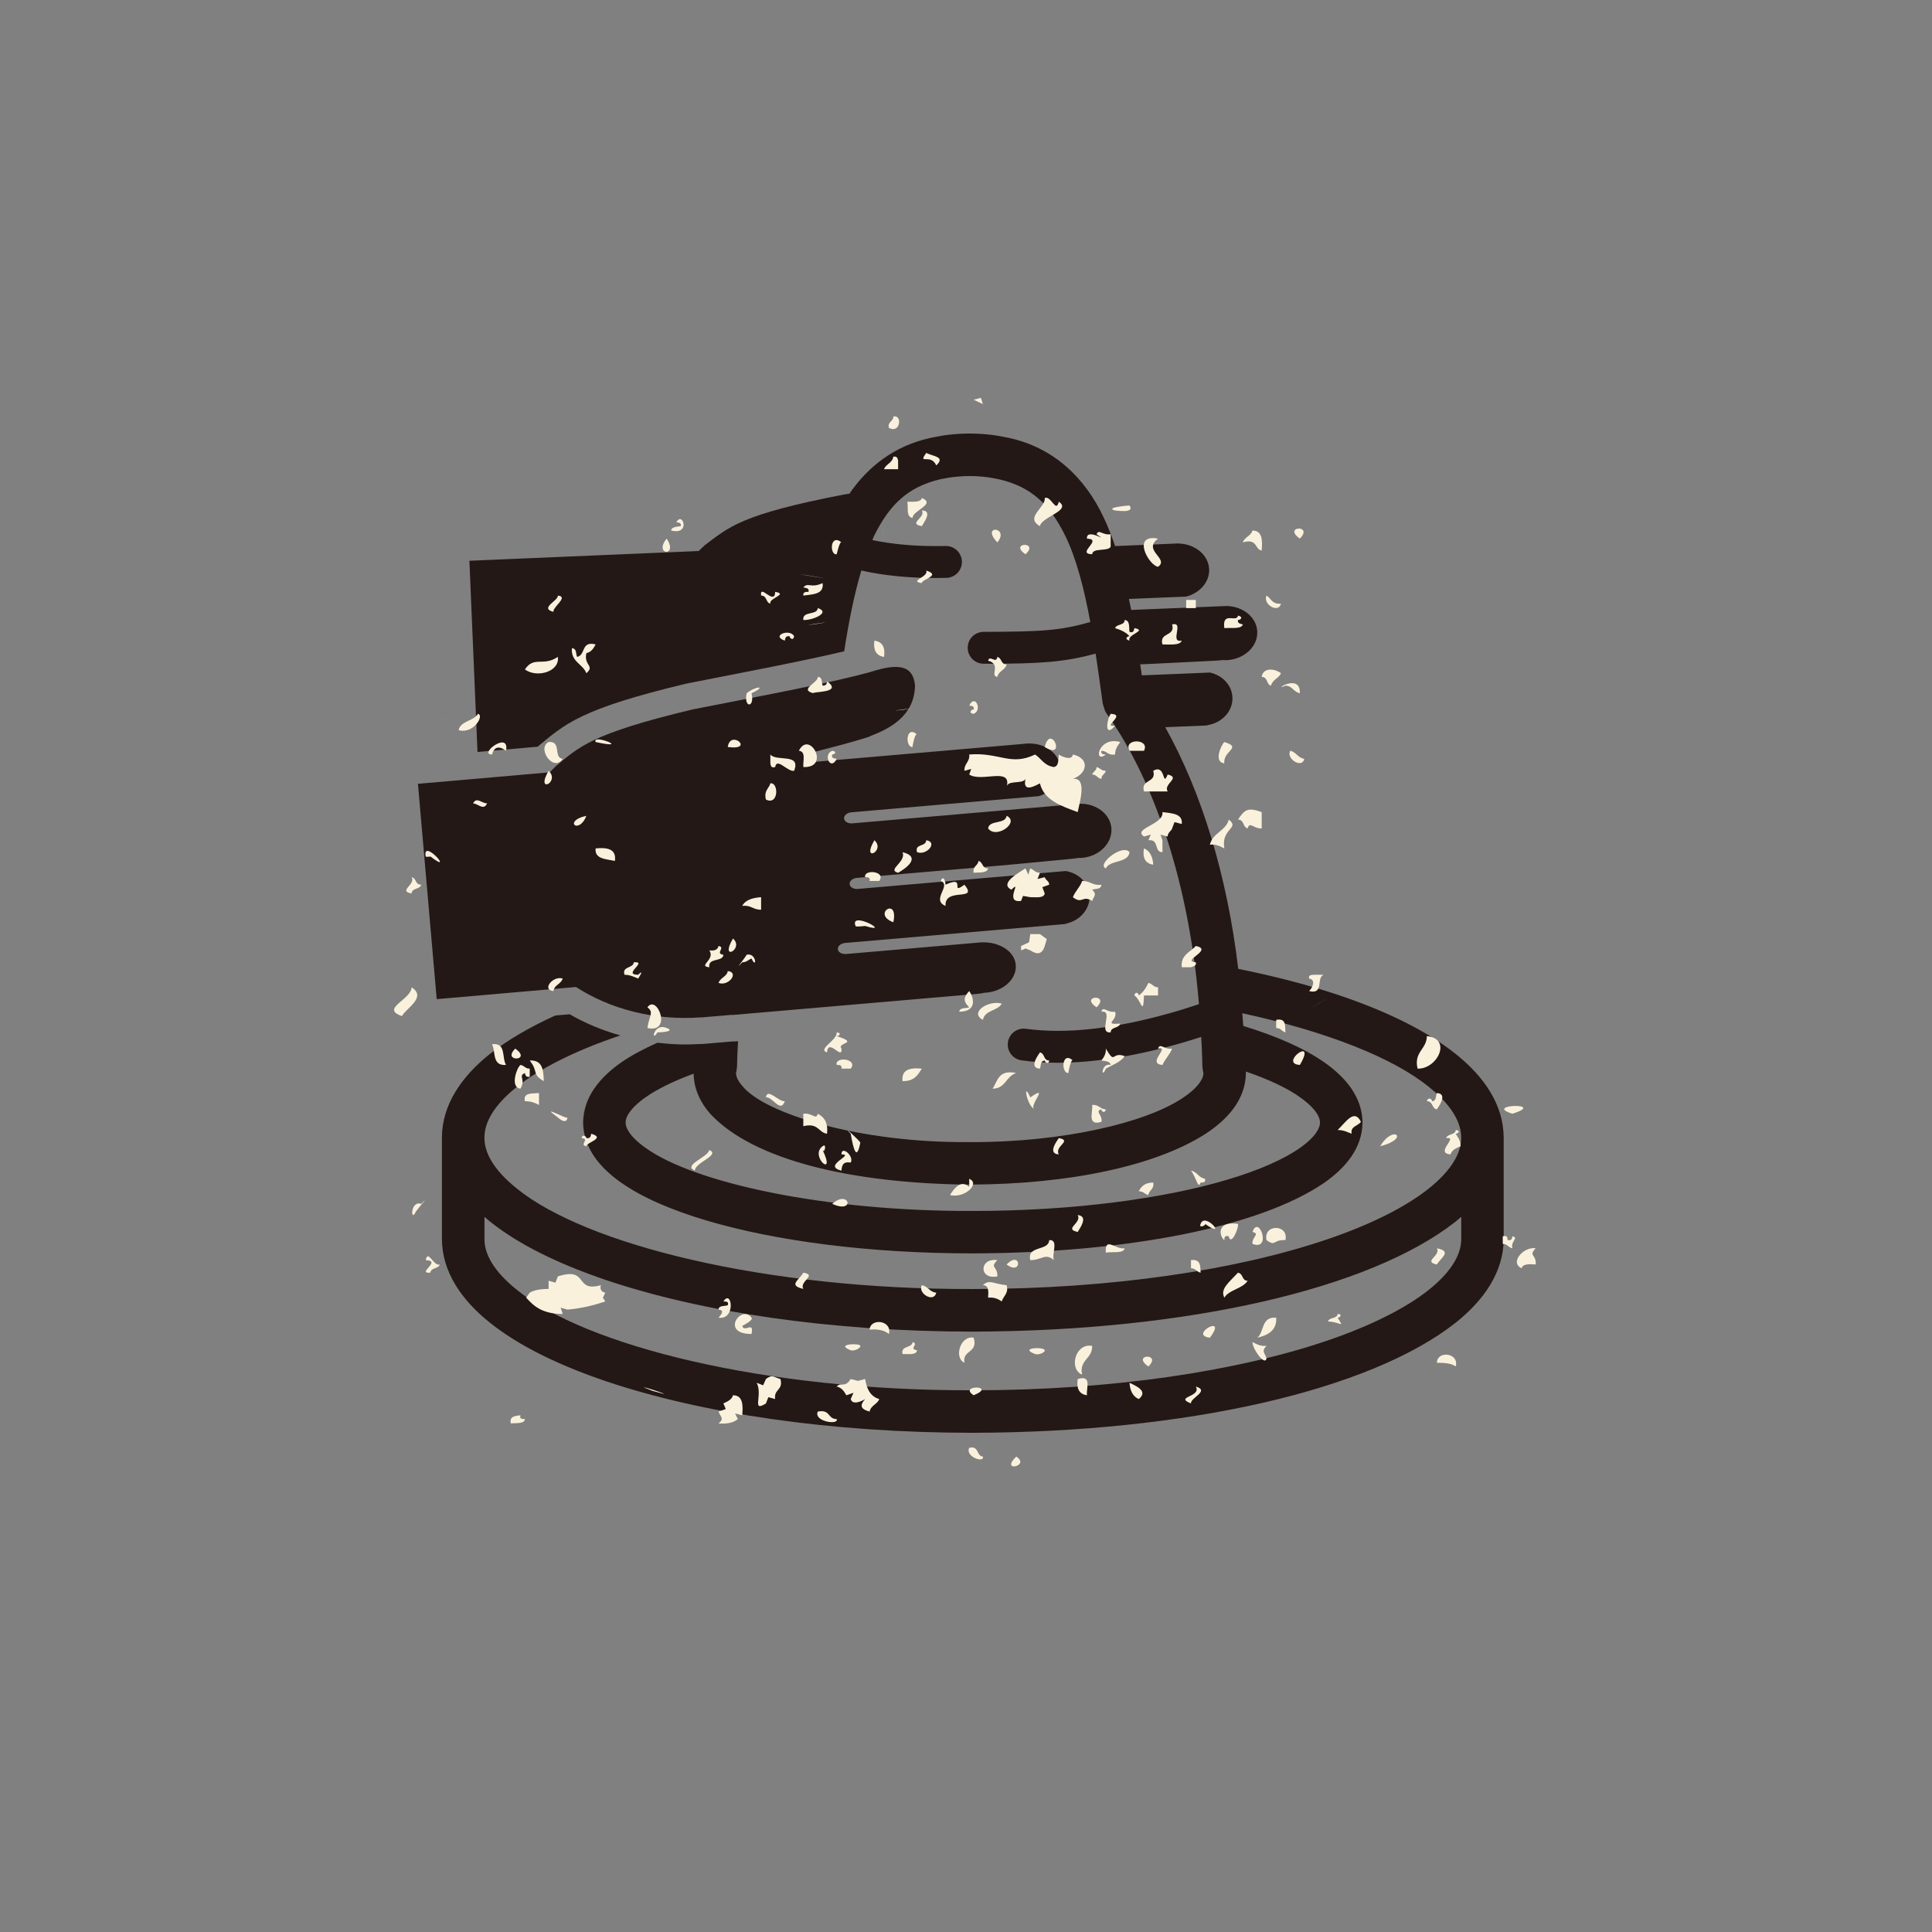 <?xml version="1.0" encoding="UTF-8"?><svg id="_レイヤー_2" xmlns="http://www.w3.org/2000/svg" xmlns:xlink="http://www.w3.org/1999/xlink" viewBox="0 0 150 150"><rect x="0" y="0" width="150" height="150" fill="#808080" stroke="none"/><defs><style>.cls-1{fill:none;}.cls-2{fill:#231815;}.cls-3{fill:#faf1dd;fill-rule:evenodd;}.cls-4{clip-path:url(#clippath);}</style><clipPath id="clippath"><rect class="cls-1" width="150" height="150"/></clipPath></defs><g id="design"><g class="cls-4"><path class="cls-2" d="M34.309,88.335c0,.007.002.015.002.021v7.836c.007,2.555,1.521,4.742,3.728,6.503,2.232,1.784,5.283,3.276,8.983,4.535,7.398,2.501,17.425,4.007,28.506,4.012,16.642-.045,30.828-3.299,37.49-8.547,2.211-1.762,3.721-3.949,3.728-6.503v-7.859c-.008-2.558-1.517-4.741-3.726-6.505-2.235-1.781-5.28-3.276-8.981-4.534-2.375-.802-5.037-1.492-7.902-2.072-.858-7.217-2.829-13.678-5.667-18.762l3.217-.134c.053-.016.107-.026.157-.042,1.085-.213,1.884-1.102,1.842-2.137-.038-.953-.777-1.718-1.753-1.931l-5.284.219c-.011-.082-.023-.166-.034-.248-.03-.214-.06-.408-.09-.609l1.077-.045,4.594-.229c.265-.011.523-.032.772-.058.083.003.164.013.249.01,1.37-.058,2.443-1.048,2.397-2.211-.044-1.101-1.074-1.95-2.342-1.997l-7.448.308c-.055-.289-.116-.569-.175-.854l4.455-.184c1.055-.282,1.813-1.135,1.774-2.118-.044-1.118-1.105-1.982-2.401-2.002-.005,0-.009-.003-.015-.005l-.036.002c-.039,0-.075-.006-.115-.005-.038.002-.074.011-.111.015l-4.625.192c-.261-.765-.545-1.507-.878-2.205-1.411-3.019-3.819-5.427-7.373-6.195-.192-.042-.295-.055-.35-.069-.296-.058-.639-.127-1.041-.171-.518-.06-1.064-.097-1.645-.097s-1.127.037-1.645.097c-.402.043-.745.113-1.079.177-.017.008-.12.021-.309.063-2.786.603-4.858,2.216-6.306,4.334-.138.021-.266.04-.406.061-8.032,1.547-8.936,2.525-10.823,3.939-.166.143-.316.3-.473.45l-17.803.756.63,14.845,4.672-.408.081-.072c.834-.687,1.782-1.551,3.449-2.327,1.664-.781,3.981-1.533,8.02-2.501,5.051-.993,9.395-1.821,12.247-2.509.36-2.34.787-4.443,1.331-6.27,1.86.419,3.816.577,5.723.58.288,0,.579-.003.876-.01v.003c.681-.018,1.226-.585,1.208-1.267-.014-.683-.582-1.225-1.266-1.21-.267.006-.538.01-.818.006-1.664.003-3.327-.147-4.867-.464.045-.098.081-.218.126-.313,1.205-2.439,2.624-3.811,5.127-4.406.004,0,.107-.016.255-.047.299-.06.542-.106.776-.13.416-.048.835-.076,1.274-.076s.858.027,1.277.076c.231.024.475.071.729.122.193.039.295.055.302.06,2.5.59,3.919,1.963,5.123,4.402.846,1.752,1.445,4.039,1.932,6.669-2.36.688-3.902.754-8.28.767-.685,0-1.239.551-1.239,1.236s.555,1.239,1.239,1.239h.462c3.864,0,5.829-.122,8.229-.788.036.238.074.472.11.715.059.392.117.777.169,1.178.093.656.185,1.326.278,2.01l.182.562.01.021.106.172c3.74,5.248,6.418,13.296,7.168,22.56-2.958.999-7.137,2.079-10.96,2.074-.848,0-1.678-.055-2.478-.161-.676-.093-1.301.377-1.393,1.054-.093.675.378,1.3,1.054,1.396.923.127,1.867.185,2.817.189,3.999-.008,8.078-1.017,11.138-2.006.041.745.081,1.489.086,2.235l.037.35c.042.171.045.21.045.21.028.353-.319,1.102-1.641,1.965-2.837,1.892-9.221,3.43-16.502,3.407v-.005c-8.596.087-15.98-2.239-17.662-4.368-.392-.456-.478-.759-.481-.999.007,0,.003-.039.045-.21l.037-.35c.005-.632.043-1.27.075-1.907l-.204.018-.178.006h-.086l-1.924.164c-.058.008-.116.013-.174.016l-.118.008c-.074.006-.149.01-.223.006-.413.026-.82.039-1.225.039-.721,0-1.427-.058-2.125-.137-1.066.474-2.021.983-2.824,1.536-1.642,1.156-2.924,2.674-2.948,4.663.023,1.989,1.306,3.507,2.948,4.663,1.679,1.175,3.913,2.129,6.61,2.936,5.391,1.602,12.664,2.559,20.7,2.559,12.076-.04,22.318-2.065,27.303-5.496,1.642-1.156,2.927-2.674,2.951-4.663-.024-1.989-1.309-3.507-2.951-4.663-1.612-1.13-3.749-2.05-6.307-2.838-.017-.334-.056-.656-.077-.986,6.561,1.425,11.715,3.457,14.507,5.736,1.794,1.444,2.499,2.783,2.489,3.929.01,1.144-.695,2.48-2.489,3.924-1.774,1.426-4.52,2.819-7.978,3.987-6.926,2.348-16.677,3.839-27.449,3.836-16.137.045-30.078-3.451-35.43-7.823-1.794-1.444-2.498-2.78-2.488-3.924-.01-1.146.695-2.485,2.488-3.929,1.774-1.423,4.52-2.815,7.978-3.984.029-.01.062-.018.091-.027-1.402-.397-2.73-.943-3.939-1.646l-1.116.097c-1.983.903-3.696,1.897-5.076,2.983-2.21,1.763-3.719,3.949-3.729,6.506ZM96.733,83.303c0-.045-.01-.069-.012-.111,1.791.615,3.235,1.292,4.216,2.003,1.251.88,1.567,1.6,1.546,1.961.021.361-.296,1.081-1.546,1.962-1.216.862-3.174,1.742-5.651,2.474-4.961,1.478-11.993,2.426-19.755,2.426-11.619.042-21.71-2.219-25.41-4.9-1.251-.88-1.57-1.6-1.546-1.962-.024-.361.295-1.081,1.546-1.961.88-.624,2.156-1.256,3.732-1.834.017,1.191.541,2.271,1.295,3.119,3.327,3.581,10.972,5.409,20.142,5.494v-.003c7.748-.024,14.438-1.455,18.305-3.939,1.728-1.127,3.108-2.661,3.139-4.729ZM37.612,94.472c.142.123.279.247.427.366,2.23,1.783,5.283,3.275,8.982,4.534,7.4,2.501,17.43,4.007,28.511,4.015,16.64-.048,30.825-3.301,37.489-8.548.149-.119.285-.245.428-.367v1.721c.007,1.144-.695,2.482-2.489,3.928-1.775,1.423-4.519,2.816-7.979,3.986-6.923,2.348-16.676,3.841-27.451,3.834-16.136.048-30.079-3.449-35.426-7.82-1.795-1.446-2.501-2.783-2.49-3.928v-1.72Z"/><polygon class="cls-2" points="63.295 58.44 63.267 58.446 63.168 58.453 63.295 58.44"/><path class="cls-2" d="M42.688,59.966c.151-.156.292-.319.452-.469,1.823-1.497,2.683-2.514,10.638-4.418,5.94-1.165,10.968-2.11,13.821-2.914,2.284-.735,3.307-.437,3.442,1.059-.041,2.394-2.001,3.362-3.504,3.939l-.012.023c-1.27.413-2.82.815-4.626,1.276l.012.014-.086.008c-.221.018-.39.19-.373.383.017.194.212.335.433.316l16.691-1.438c.038-.003.073-.016.111-.018.039-.005.076.002.114-.002l.036-.002c.006,0,.011.002.015.003,1.295-.037,2.393.779,2.487,1.894.083.98-.636,1.865-1.678,2.192l-14.555,1.254c-.337.029-.593.245-.573.482.02.237.309.406.646.377l17.68-1.523c1.268-.01,2.335.793,2.428,1.892.098,1.16-.93,2.195-2.297,2.314-.085.008-.166,0-.249,0-.247.039-.504.071-.769.093l-4.579.435-11.856,1.022c-.337.029-.593.243-.573.482.02.237.309.406.646.375l16.14-1.389c.984.168,1.757.899,1.837,1.85.087,1.032-.671,1.955-1.746,2.216-.049.018-.102.03-.155.05l-17.065,1.468c-.337.029-.593.245-.573.482.01.121.093.224.213.29.048.034.106.055.169.064.082.021.17.029.263.023l10.539-.909c.532-.002.941.065,1.259.2.761.274,1.313.846,1.372,1.56.09,1.072-.943,2.036-2.309,2.153-.037.003-.069,0-.105,0-.163.042-.331.071-.505.084l-19.024,1.641c-.054.003-.103-.006-.154-.003l-2.127.182v.002h-.016l-.176.014v-.008c-3.661.274-7.075-.641-9.727-2.355l-10.814.943-1.457-16.718,10.238-.893Z"/><path class="cls-3" d="M31.957,69.369c-1.091-.195.344-.679,0-1.266.407.097.25.587.749.587-.123.386-.749.242-.749.679Z"/><path class="cls-3" d="M33.423,66.501s-.343.047-.373,0c-.283-1.508,2.338,1.504.373,0Z"/><path class="cls-3" d="M36.729,62.373c.282-.536.656,0,1.092,0-.28.581-.655.046-1.092,0Z"/><path class="cls-3" d="M38.196,81.075c1.123-.144.747,1.02,1.09,1.605-1.122.094-.779-1.07-1.09-1.605Z"/><path class="cls-3" d="M39.662,110.516c-.124-.535.282-.582.749-.633-.094.292.125.292.343.292-.03.391-.685.294-1.092.34Z"/><path class="cls-3" d="M40.005,81.415c1.371.973-1.092,1.071,0,0h0Z"/><path class="cls-3" d="M41.128,82.97v.633c-.313.046-.344-.149-.374-.292-.561.241.094.436-.343,1.214-.842-.097-.281-1.652,0-1.844.312.047.343.289.717.289Z"/><path class="cls-3" d="M40.754,85.497c-.157-.68.531-.582,1.093-.633v.925c-.282-.149-.595-.292-1.093-.292Z"/><path class="cls-3" d="M42.968,76.947c-.937-.098-.031-1.216.719-.973-.128.438-.658.489-.719.973Z"/><path class="cls-3" d="M45.525,50.712c-.218.969.686.969,0,1.555-.278-.731-1.216-.875-1.121-1.946.406.051.278.438.406.681.686-.145.278-1.262,1.435-.969-.159.288-.313.582-.72.679Z"/><path class="cls-3" d="M46.245,65.869c.997-.098,1.619.097,1.495.973-.716-.149-1.589-.149-1.495-.973Z"/><path class="cls-3" d="M50.266,79.814c.125-.926.53-1.215,0-1.606.749-1.066,1.965,2.043,0,1.606Z"/><path class="cls-3" d="M55.787,76.313c.158-.437.655-.484.718-.921.905.098.064,1.215-.718.921Z"/><path class="cls-3" d="M56.505,57.997c.189-1.406,2.151.293,0,0h0Z"/><path class="cls-3" d="M57.627,70.337c.249-.484.811-.629,1.465-.68v.974c-.654,0-.779-.386-1.465-.294Z"/><path class="cls-3" d="M59.469,62.08c-.188-.681.248-.876.343-1.262.655-.097.655,1.746-.343,1.262Z"/><path class="cls-3" d="M60.185,59.552c-.31.097-.344-.097-.374-.289v-.684c.468.587,2.403-.144,1.842,1.266-.5.098-1.343-1.07-1.468-.293Z"/><path class="cls-3" d="M62.369,98.809c1.121.191-.344.68,0,1.262-1.216-.289-.313-.679,0-1.262Z"/><path class="cls-3" d="M62.025,58.29c.811-1.652,2.497,1.359.344,1.262-.03-.483.218-1.214-.344-1.262Z"/><path class="cls-3" d="M62.369,87.438v-.968c.685-.098.998.53,1.121,0,.563.288.813.777.719,1.553-.686-.097-.655-.874-1.84-.586Z"/><path class="cls-3" d="M62.369,48.135c-.094-.727,1.091-.34,1.121-.922,1.062.34-.436.972-1.121.922Z"/><path class="cls-3" d="M63.148,53.821c-1.154-.292.406-.828.342-1.265.377,0,.283.39.377.679.312,0,.342-.191.342-.339,1.278.925-1.122.777-1.061.925Z"/><path class="cls-3" d="M64.614,93.466c1.343-1.168,1.81.824,0,0h0Z"/><path class="cls-3" d="M64.959,43.032c-.561.098-.53-1.647.373-.922-.155-.097-.373.973-.373.922Z"/><path class="cls-3" d="M64.959,82.681c-.157-.684,1.684-.488,1.092.289h-.719c.064-.289-.155-.289-.373-.289Z"/><path class="cls-3" d="M66.051,104.833c-1.28-.486.686-.582.746-.34.034.195-.53.437-.746.34Z"/><path class="cls-3" d="M67.173,68.102c-.158-.628,1.653-.484,1.092.293h-.749c.06-.293-.155-.293-.343-.293Z"/><path class="cls-3" d="M67.516,103.232c.06-.927,1.777-.731,1.498.34-.345-.294-.843-.391-1.498-.34Z"/><path class="cls-3" d="M67.889,49.74c.655.098.843.535.749,1.262-.656-.098-.844-.582-.749-1.262Z"/><path class="cls-3" d="M68.638,36.428c.124-.387.655-.484.719-.973.309-.047.342.144.372.34v.633h-1.091Z"/><path class="cls-3" d="M69.014,33.221c-.126-.484.344-.484.344-.875.715-.196.56,1.359-.344.875Z"/><path class="cls-3" d="M70.073,83.942c-.094-.875.53-1.07,1.499-.972-.313.484-.561.972-1.499.972Z"/><path class="cls-3" d="M70.852,57.997c-.591.05-.53-1.746.343-.972-.154-.145-.373.972-.343.972Z"/><path class="cls-3" d="M70.852,40.216c-.53-.097-.313-.778-.406-1.262.531,0,1.061.047,1.125-.292,1.152.488-.749.972-.719,1.554Z"/><path class="cls-3" d="M71.195,66.161c-.184-.679.688-.391.719-.926.934.149.031,1.215-.719.926Z"/><path class="cls-3" d="M71.571,39.634c.904,0,.092,1.02,0,1.215-1.125-.195.342-.68,0-1.215Z"/><path class="cls-3" d="M71.571,99.782c.498.094.591.531,1.121.582-.187.823-1.465.047-1.121-.582Z"/><path class="cls-3" d="M74.878,105.805c-.843-.391-.313-2.141.716-1.946.376,1.215-.904.926-.716,1.946Z"/><path class="cls-3" d="M75.594,108.328c-1.247-.824,1.872-.772,0,0h0Z"/><path class="cls-3" d="M75.594,67.763c-.094-.535.343-.535.376-.921.374.097.249.582.746.582-.091.39-.686.292-1.122.339Z"/><path class="cls-3" d="M76.312,79.181c-1.092-.582.467-1.555,1.465-1.262-.312.581-1.31.484-1.465,1.262Z"/><path class="cls-3" d="M77.435,97.837c-.625.633.031.437,0,1.261-1.435.294-1.435-1.457,0-1.261Z"/><path class="cls-3" d="M76.716,64.314c.094-.68,1.344-.29,1.438-.973,1.058.489-.813,1.848-1.438.973Z"/><path class="cls-3" d="M77.062,84.524c.403-.582.432-1.503,1.837-1.214-.81.241-.81,1.214-1.837,1.214Z"/><path class="cls-3" d="M77.435,42.111c-1.341-1.406.998-1.214,0,0h0Z"/><path class="cls-3" d="M78.154,98.177c1.123-1.165,1.247.921,0,0h0Z"/><path class="cls-3" d="M78.9,113.09c1.155.731-1.311,1.266,0,0h0Z"/><path class="cls-3" d="M79.619,43.032c-1.341-.922,1.122-1.018,0,0h0Z"/><path class="cls-3" d="M80.367,105.126c-1.31-.488.686-.586.747-.292.033.194-.528.386-.747.292Z"/><path class="cls-3" d="M79.991,97.837c-.279-1.164,1.434-.68,1.469-1.555.779-.051.154,1.117.373,1.555-.687-.582-.938,0-1.842,0Z"/><path class="cls-3" d="M80.741,40.849c-1.216-.68.467-1.457.373-2.187.5-.195.873,1.215,1.092.292,1.031.68-1.341,1.164-1.465,1.895Z"/><path class="cls-3" d="M82.206,89.626c-.934-.048-.094-1.118,0-1.262,1.092.192-.373.629,0,1.262Z"/><path class="cls-3" d="M82.955,83.31c-.591.05-.531-1.751.343-.974-.155-.144-.373.974-.343.974Z"/><path class="cls-3" d="M84.796,104.493c.03,1.019-1.031,1.066-.779,2.234-1.062-.437-.531-2.476.779-2.234Z"/><path class="cls-3" d="M83.673,95.649c-1.124-.242.344-.68,0-1.313.905.098.092,1.121,0,1.313Z"/><path class="cls-3" d="M83.298,69.657c.188-.483.561-.777.719-1.261.655,0,.81.386,1.495.294-.03.386-.437.288-.716.386.406.386.124.485,0,.875-.779-.488-.748.294-1.498-.293Z"/><path class="cls-3" d="M83.673,107.067c1.123-.34.655.68.717,1.261-.655-.093-.811-.581-.717-1.261Z"/><path class="cls-3" d="M85.139,78.208c-1.374-.922,1.092-1.066,0,0h0Z"/><path class="cls-3" d="M85.855,97.255c-.091-1.313.78-.196,1.468-.339-.124.437-.905.241-1.468.339Z"/><path class="cls-3" d="M87.696,107.36c.625.29,1.434.679.719,1.262-.471-.195-.686-.679-.719-1.262Z"/><path class="cls-3" d="M87.696,58.29c-.531-.972,1.623-.972,1.122,0h-1.122Z"/><path class="cls-3" d="M88.415,92.493c.185-.39.498-.68,1.122-.68.094.535-.343.582-.377.968-.279-.046-.342-.289-.746-.289Z"/><path class="cls-3" d="M89.16,106.094c-1.37-.968,1.092-1.067,0,0h0Z"/><path class="cls-3" d="M88.818,65.869c.47.195.688.679.719,1.265-.655-.097-.844-.586-.719-1.265Z"/><path class="cls-3" d="M88.818,61.447c-.279-.972.997-.628.719-1.602.997-.582.685,1.36,1.121.289,1.063.247-.372.731,0,1.313h-1.84Z"/><path class="cls-3" d="M89.91,41.818c-1.246.926.904,1.554,0,2.187-.716-.097-2.089-2.574,0-2.187Z"/><path class="cls-3" d="M90.253,50.033c-.278-.973,1.031-.587.749-1.554.997-.246-.249,1.457.749,1.261-.124.387-.938.293-1.499.293Z"/><path class="cls-3" d="M91.752,75.098c-.094-.973.654-1.163,1.091-1.652,1.435.293-1.215,1.168,0,1.265.061.289-.154.289-.375.386h-.716Z"/><path class="cls-3" d="M92.094,47.213v-.633h.749v.633h-.749Z"/><path class="cls-3" d="M92.467,98.469v-.633c.783-.098.719.484.749.972-.313-.05-.374-.34-.749-.34Z"/><path class="cls-3" d="M96.492,42.111c.155-.437.625-.484.748-.921.78,0,.78.777.717,1.555-.562-.098-.31-.973-1.465-.634Z"/><path class="cls-3" d="M97.241,96.575c-.062-.535.623-.777,0-.926.499-1.407,1.529,1.507,0,.926Z"/><path class="cls-3" d="M97.615,103.859c.561-.437.282-1.652,1.468-1.554.061.972-.624,1.359-1.468,1.554Z"/><path class="cls-3" d="M97.958,52.557c.094-.727.967-.68,1.498-.289-.154.386-.655.484-.779.968-.375-.093-.218-.679-.718-.679Z"/><path class="cls-3" d="M98.333,96.282c-.282-1.261,1.748-1.261,1.466,0-.999-.051-.717.535-1.466,0Z"/><path class="cls-3" d="M99.082,79.814v-.633c.78-.144.686.438.717.972-.313-.097-.344-.339-.717-.339Z"/><path class="cls-3" d="M100.174,58.29c.467.098.562.535,1.089.63-.154.781-1.435,0-1.089-.63Z"/><path class="cls-3" d="M100.921,41.818c-1.372-.969,1.091-1.114,0,0h0Z"/><path class="cls-3" d="M101.639,76.947c.249-.242.561-.876,0-.973-.064-.243.124-.293.373-.293h.749c-.591.246.061,1.555-1.122,1.266Z"/><path class="cls-3" d="M105.662,87.099c-.249.34-.84.34-.717.925-.281-.097-.592-.292-1.091-.292.624-.582,1.28-1.699,1.808-.633Z"/><path class="cls-3" d="M110.06,82.97c-.31-1.312.719-1.504.719-2.527,1.995.195.809,2.578-.719,2.527Z"/><path class="cls-3" d="M111.558,98.177c-1.123-.242.342-.68,0-1.261,1.216.241.312.726,0,1.261Z"/><path class="cls-3" d="M111.558,105.805c.03-.972,1.747-.778,1.464.289-.312-.242-.84-.289-1.464-.289Z"/><path class="cls-3" d="M118.14,98.469c-.968-.438.155-1.703,1.092-1.554-.594.628.061.437,0,1.261-.501-.047-1.031-.047-1.092.293Z"/><path class="cls-3" d="M31.957,76.654c1.218.777-.467,1.652-.748,2.234-1.714-.582.718-1.261.748-2.234Z"/><path class="cls-3" d="M32.301,94.048c-.437.973-.467-.875.406-.582.717-.777-.187.288-.406.582Z"/><path class="cls-3" d="M40.848,100.751l.28-.387c.312-.196.842-.293,1.465-.293v-.634l.531.149.188-.488c2.432-.777,1.246,1.266,3.337.684-.092.34.062.531.346.582l-.188.387.188.293c-.874.293-1.811.535-2.933.633l-.531-.149.158.489c-1.25,0-1.999-.392-2.56-.973l-.28-.293Z"/><path class="cls-3" d="M33.423,98.809c-1.153.097.937-.926-.373-.972.188-.875.592.484,1.092.34-.094.339-.719.242-.719.633Z"/><path class="cls-3" d="M34.548,55.764c-1.656-1.263,2.026,1.554,0,0h0Z"/><path class="cls-3" d="M35.607,56.685c.157-.727,1.153-.68,1.499-1.262.528.097-.346,1.602-1.499,1.262Z"/><path class="cls-3" d="M38.196,58.579c-1.091,0,1.403-1.894,1.09-.289-.528-.39-.904-.339-1.09.289Z"/><path class="cls-3" d="M41.128,82.336c1.028-.046,1.061.777,1.091,1.606-.968-.582-.372-.68-1.091-1.606Z"/><path class="cls-3" d="M40.754,51.974c.716-1.07,1.402-.196,2.558-.972.155,1.168-1.653,1.652-2.558.972Z"/><path class="cls-3" d="M42.593,59.845c.936.876-1.059,1.844,0,0h0Z"/><path class="cls-3" d="M42.593,57.611c1.03-.098.345,1.215,1.095,1.309-.719,1.07-2.029-.825-1.095-1.309Z"/><path class="cls-3" d="M43.311,86.758c-1.528-1.118.719.196.749,0-.063.586-.654.097-.749,0Z"/><path class="cls-3" d="M42.968,47.506c-1.121-.293.407-.875.343-1.265.873.097-.407.875-.343,1.265Z"/><path class="cls-3" d="M45.525,63.341c-.591,1.508-1.837.391,0,0h0Z"/><path class="cls-3" d="M45.525,88.993c-.591-.093.313-.582-.373-.629.061-.34.373-.148.373,0,.313.047.344-.148.374-.34,1.186.34-.403.68-.374.969Z"/><path class="cls-3" d="M46.245,57.611c-.313-.68,2.899.629,0,0h0Z"/><path class="cls-3" d="M49.55,75.681c.436-.433.185,0,0,.293-.282-.097-.595-.293-1.062-.293-.219-.68.686-.484.719-.969,1.153-.097-.938.969.343.969Z"/><path class="cls-3" d="M50.673,107.988c-2.462-.921,2.9.829,0,0h0Z"/><path class="cls-3" d="M51.046,80.153c-.532.875-.31-.778.718-.339.655.242-.248.339-.718.339Z"/><path class="cls-3" d="M51.764,41.818c.935,1.461-1.061,1.266,0,0h0Z"/><path class="cls-3" d="M56.163,108.962c.312-.145.655-.293.749-.634.779,0,.779.782.715,1.555l-.56-.145.218.437c-.342.294-.843.391-1.498.34.47-.387.158-.484,0-.921l.561-.196-.185-.437Z"/><path class="cls-3" d="M52.107,41.189c.03-.293.468-.293.749-.34.061-.242-.157-.293-.342-.293.467-.922,1.153,1.02-.407.633Z"/><path class="cls-3" d="M53.948,90.888c-.967-.433.997-1.02,1.122-1.602.904.387-1.122.973-1.122,1.602Z"/><path class="cls-3" d="M55.071,75.098c-.937-.097.498-.581,0-1.311.403.05.655-.048.716-.34.595.098-.313.586.376.679-.03.587-1.217.196-1.092.973Z"/><path class="cls-3" d="M59.654,108.477l-.186.484c-1.156.73-.219-.634-.719-1.602l.5.196.219-.489c.498-.387.592-.144,1.122,0,.249.875-.531.777-.406,1.554l-.531-.144Z"/><path class="cls-3" d="M55.787,102.305c.251-.288.47-.581,0-.628,0-.34.47-.247.718-.34.094-.293-.123-.293-.342-.293.655-1.02.998,1.457-.376,1.261Z"/><path class="cls-3" d="M56.912,72.865c.904.828-1.092,1.847,0,0h0Z"/><path class="cls-3" d="M58.347,103.571c-2.465,0-.783-2.333,0-1.266.185.196-.72.633-.72.633.159.581.938-.438.72.633Z"/><path class="cls-3" d="M57.627,74.712c-.715.778.189-.293.344-.587.779-.19.81,1.216.376.294-.252.098-.376.293-.72.293Z"/><path class="cls-3" d="M58.347,53.821c.279,1.164-.626,1.164-.376,0,.749-.586,1.623-.586.376,0Z"/><path class="cls-3" d="M59.092,46.24c-.124-.968,1.062.828,1.093-.29,1.061.192-.531.485-.374.922-.373-.097-.248-.632-.719-.632Z"/><path class="cls-3" d="M59.469,85.203c.094-.776.967.34,1.465.294-.343.973-.967-.392-1.465-.294Z"/><path class="cls-3" d="M61.307,49.4c-.31-.051-.343.144-.373.34-1.123-.39.406-.972.719-.34-.064.387-.346.144-.346,0Z"/><path class="cls-3" d="M62.775,44.685c3.804.633-2.557-.386,0,0h0Z"/><path class="cls-3" d="M63.148,48.479c-1.59.191,2.809-.442,0,0h0Z"/><path class="cls-3" d="M62.369,45.611c.375-.437.56.097,1.498-.339.125.87-.749.87-1.498.968-.03-.29.188-.29.406-.29.061-.293-.157-.293-.406-.34Z"/><path class="cls-3" d="M64.959,110.176c.186.489-1.81.196-1.468-.581.999-.196.749.581,1.468.581Z"/><path class="cls-3" d="M65.707,108.328c-.157-.289-.345-.581-.749-.679.373-.387.623.148,1.092-.582l.561.145.561-.145c.093.68.373,1.359,1.092,1.554-.125.391-.655.489-.749.974-.719-.196-.779-.485-.343-.974-.312.196-.997.489-1.122,0l.215-.484-.559.191Z"/><path class="cls-3" d="M63.867,89.286c1.092,2.281-1.061.484,0-.293.342-.289.156.633,0,.293Z"/><path class="cls-3" d="M64.209,81.708c-.78-.242.841-.973.749-1.555.437.047.186.289,0,.289,1.838.585-.032.489.373.972.095.973-1.028-.875-1.123.294Z"/><path class="cls-3" d="M64.614,58.579c-.091.293.127.293.345.341-.469.972-1.092-.341-.345-.63.406.047.188.289,0,.289Z"/><path class="cls-3" d="M65.332,89.626c0-.726.998.144.719.633-.625-.098-.688.242-.719.629-1.559-.387,1.092-1.262,0-1.262Z"/><path class="cls-3" d="M66.051,88.024c-.749-.776.528.387.746.68-.279,1.457-.53.582-.746-.68Z"/><path class="cls-3" d="M67.173,71.892c-.064,0-.749.097-.749,0-.501-1.261,2.963.68.749,0Z"/><path class="cls-3" d="M67.889,65.236c.905.828-1.059,1.801,0,0h0Z"/><path class="cls-3" d="M68.638,41.818c-.313-1.988.094.535,0,0h0Z"/><path class="cls-3" d="M69.358,71.603c-1.717-.633.436-2.043,0,0h0Z"/><path class="cls-3" d="M69.73,67.763c-.903-.242.656-.824.343-1.601,1.499.386.249,1.262-.343,1.601Z"/><path class="cls-3" d="M70.073,55.083c-1.965.294,2.153-.242,0,0h0Z"/><path class="cls-3" d="M71.195,104.833c-.03.386-.655.292-1.122.292-.154-.68.749-.438.78-.926.531.148-.343.536.343.634Z"/><path class="cls-3" d="M71.571,45.272c-1.062-.149.56-.489.342-.973,1.217.386-.376.68-.342.973Z"/><path class="cls-3" d="M71.914,35.166c.592.289,1.496.289.779.969-.436-.969-1.465,0-.779-.969Z"/><path class="cls-3" d="M74.471,78.548c.064-.34.469-.243.78-.34-.467-.438-.467-.777,0-1.261.343.484.655,1.601-.78,1.601Z"/><path class="cls-3" d="M73.41,68.689c1.686-.782.282.871,1.468,0,1.121,1.359-1.559.144-1.468,1.648-1.153-.484.5-1.601-.373-1.941.188-.488.373,0,.373.294Z"/><path class="cls-3" d="M73.752,92.781c.346-.531.843-1.215,1.498-.628v-.633c.904.39-.403,1.554-1.498,1.261Z"/><path class="cls-3" d="M75.251,112.411c.779-.192.531.633,1.062.679.124.536-1.404,0-1.062-.679Z"/><path class="cls-3" d="M75.594,55.423c-.404-.046-.218-.34,0-.34.063-.242-.124-.293-.343-.293.436-.969,1.062.34.343.633Z"/><path class="cls-3" d="M76.312,99.782c.498-.488.78-.097,1.841,0,.184.629-.251.824-.376,1.262-.283-.196-.592-.34-1.061-.293.033-.484.064-.969-.404-.969Z"/><path class="cls-3" d="M76.716,51.295c.127-.488.625.293.719-.292.373.097.25.585.719.585-.094.434-.624.485-.719.969-.625-.098.343-.969-.719-1.262Z"/><path class="cls-3" d="M79.276,73.787v-.34l.621-.289.094-.633h.749l.531.386-.157.536c-.219.679-.592.679-1.123.34l-.373-.145-.342.145Z"/><path class="cls-3" d="M79.991,67.423c.282.097.376.339.749.339l-.189.484.562-.144c.063.243.346.293.346.587l-.532.19.185.489c-.061.386-.686.288-1.123.288l-.561-.097-.154.39c-1.374.196.154-1.75-.749-.875-.998-.484.655-1.36,1.092-1.652l.219.484.154-.484Z"/><path class="cls-3" d="M79.991,85.203c1.623-1.117-.279.778.376.927-.625-.149-.997-2.336-.376-.927Z"/><path class="cls-3" d="M81.114,82.336c-.373.051-.279.391-.373.634-.903-.047-.125-1.07,0-1.262.406.097.248.628.719.628-.035.344-.346.149-.346,0Z"/><path class="cls-3" d="M81.114,57.997c.469-1.895,1.716,1.071,0,0h0Z"/><path class="cls-3" d="M88.818,64.947c-.903-.633,1.559-.923,1.434-1.895.719.097,1.592.097,1.499.922l-.562-.144-.187.485c-.03.194-.344.292-.344.633l-.56-.148.154.437v.926c-.685,0-.218-1.023-1.092-.926l.189-.437-.531.148Z"/><path class="cls-3" d="M85.855,67.423c-.746-.289,1.28-1.941,1.842-1.262-.095.875-1.529.582-1.842,1.262Z"/><path class="cls-3" d="M85.139,41.478c.154-.433.468.098,1.092,0v.973c-.219.391-1.405.051-1.435.581-1.31-.046.903-1.163-.406-1.214-.061-.922,1.872.442.749-.34Z"/><path class="cls-3" d="M85.512,86.13c-.562.145.127.433,0,.969-1.122.34-.655-.727-.716-1.309.531-.051.622.34,1.059.34-.061.34-.342.191-.342,0Z"/><path class="cls-3" d="M84.796,60.134c.03-.191.343-.289.343-.582.312.097.373.293.716.293-.061.289-.342.289-.342.629-.31-.047-.373-.34-.716-.34Z"/><path class="cls-3" d="M86.98,57.611c-.218.289-.407.582-.407.968-.561.098-.625-.289-1.061-.289-.061.243.127.289.342.289-.997.782-.592-1.456,1.125-.968Z"/><path class="cls-3" d="M85.855,82.97c-.373.922-.373-.484.377-.289-.03-.293-.438-.293-.719-.344.187-.241.375-.531.342-.922.78,1.313.407.196,1.468.582-.343.489-.967.684-1.468.973Z"/><path class="cls-3" d="M85.512,78.548c.127-.485.436.097,1.061,0,.25.679-.997,1.023.407.925-.124.387-.748.243-.748.68-1.03.098.279-1.75-.719-1.605Z"/><path class="cls-3" d="M86.573,56.345c-.81.973-.686-.387-.342-.922,1.276.047-.749,1.07.342.922Z"/><path class="cls-3" d="M86.573,39.634c-.874-.242,1.123-.39,1.123-.39.436.633-.968.39-1.123.39Z"/><path class="cls-3" d="M86.573,48.767c.125-.34.749-.196.749-.633.437.05.312.586.374.925.312.098.342-.097.375-.292,1.059.195-.594.484-.375.972-.404-.098-.219-.34,0-.34-.249-.293-.655-.489-1.123-.633Z"/><path class="cls-3" d="M88.072,77.286c.061-.339.343-.195.343,0,.342-.242.561-.582.746-.973.313.051.377.34.749.34v.633h-1.091c-.061,1.699-.219.34-.747,0Z"/><path class="cls-3" d="M89.91,81.415c.159-.484.468.098,1.092,0-.188.485-.531.778-.749,1.266-1.277-.097.655-1.461-.343-1.266Z"/><path class="cls-3" d="M92.467,108.962c-1.34-.535.844-.484.375-1.312,1.123.339-.436.875-.375,1.312Z"/><path class="cls-3" d="M92.467,90.888c.5.097.564.535,1.092.633.064.293-.154.293-.342.293-.219.535-.28-.293-.749-.926Z"/><path class="cls-3" d="M93.935,103.859c-1.716-.195,1.466-1.941,0,0h0Z"/><path class="cls-3" d="M93.559,95.021c.125.098-.528.386-.342,0,.342-.973,2.153,1.261.342,0Z"/><path class="cls-3" d="M95.057,65.869c-.312-.145-.592-.34-1.122-.289.218-.926,1.247-1.07,1.466-1.945.904.68-.622.68-.343,2.235Z"/><path class="cls-3" d="M95.057,100.751c-.343-.68.343-1.165,1.062-1.941.436.097.279.628.749.628-.407.634-1.437.684-1.811,1.313Z"/><path class="cls-3" d="M95.057,96.282c-.406-.293-.625-1.508,1.062-1.261.06.386-.561,1.746-.719.968-.313-.097-.343.098-.343.293Z"/><path class="cls-3" d="M95.057,59.263c-.874-.097-.218-1.457,0-1.652,1.435.437-.125.68,0,1.652Z"/><path class="cls-3" d="M96.119,48.135c-.064.246.155.293.373.344-.094.386-.934.242-1.435.289-.187-1.359.968-.387,1.062-.973.436.098.218.34,0,.34Z"/><path class="cls-3" d="M97.958,64.314c-.622.05-.935-.582-1.089,0-.407-.098-.251-.68-.749-.68.498-.778.779-.972,1.838-.582v1.262Z"/><path class="cls-3" d="M97.241,104.199c.313.148.593.34,1.092.294-.436.437-.124.534,0,.972-.124.629-1.092-.73-1.092-1.266Z"/><path class="cls-3" d="M98.333,46.24c.343.195.404.684,1.122.632-.188.778-1.434.051-1.122-.632Z"/><path class="cls-3" d="M99.799,53.235c-1.123.489,1.185-1.065,1.122.586-.498-.097-.592-.586-1.122-.586Z"/><path class="cls-3" d="M100.921,82.681c-1.684-.097,1.373-2.336,0,0h0Z"/><path class="cls-3" d="M102.355,77.919c-1.838,1.118,2.278-1.363,0,0h0Z"/><path class="cls-3" d="M103.854,102.305c.53.876.28.339-.749.293.094-.34.718-.195.749-.581.406,0,.188.288,0,.288Z"/><path class="cls-3" d="M107.16,88.993c1.029-1.745,2.339-.582,0,0h0Z"/><path class="cls-3" d="M110.779,85.497c.094-.34.403-.196.403,0,.345,0,.281-.392.376-.633.903.051.093,1.117,0,1.265-.406-.05-.283-.633-.779-.633Z"/><path class="cls-3" d="M113.023,88.024c.158.29.375.484.375.969-.341.148-.688.293-.778.633-1.28-.098.686-1.41-.346-1.262.094-.34.749-.246.749-.633.406.047.189.292,0,.292Z"/><path class="cls-3" d="M117.421,96.915c-.312-.052-.373-.34-.748-.34v-.586c.343-.097.376.098.376.293.312.047.343-.098.373-.293.531.098-.155.39,0,.926Z"/><path class="cls-3" d="M117.421,86.47c-2.339-.732,2.776-.875,0,0h0Z"/><polyline class="cls-3" points="76.312 31.377 76.155 30.888 75.594 31.033"/><path class="cls-3" d="M74.878,59.845c-.03-.582.436-.68.373-1.266,2.338-.191,3.212.926,5.116,0,.498.341.717.876,1.466.973.406-.097.312-.581.373-.973.282.196,1.031.49,1.092,0,1.311.293,1.156,1.462,0,1.895,1.156-.145.5,1.899.375,2.578-1.309-.488-2.62-.926-2.932-2.234-.374.191-1.371.777-1.122-.344-.219.441-1.404.051-1.465.633.437-1.602-1.935-.34-2.903-.973l.155-.433-.528.144Z"/></g></g></svg>
